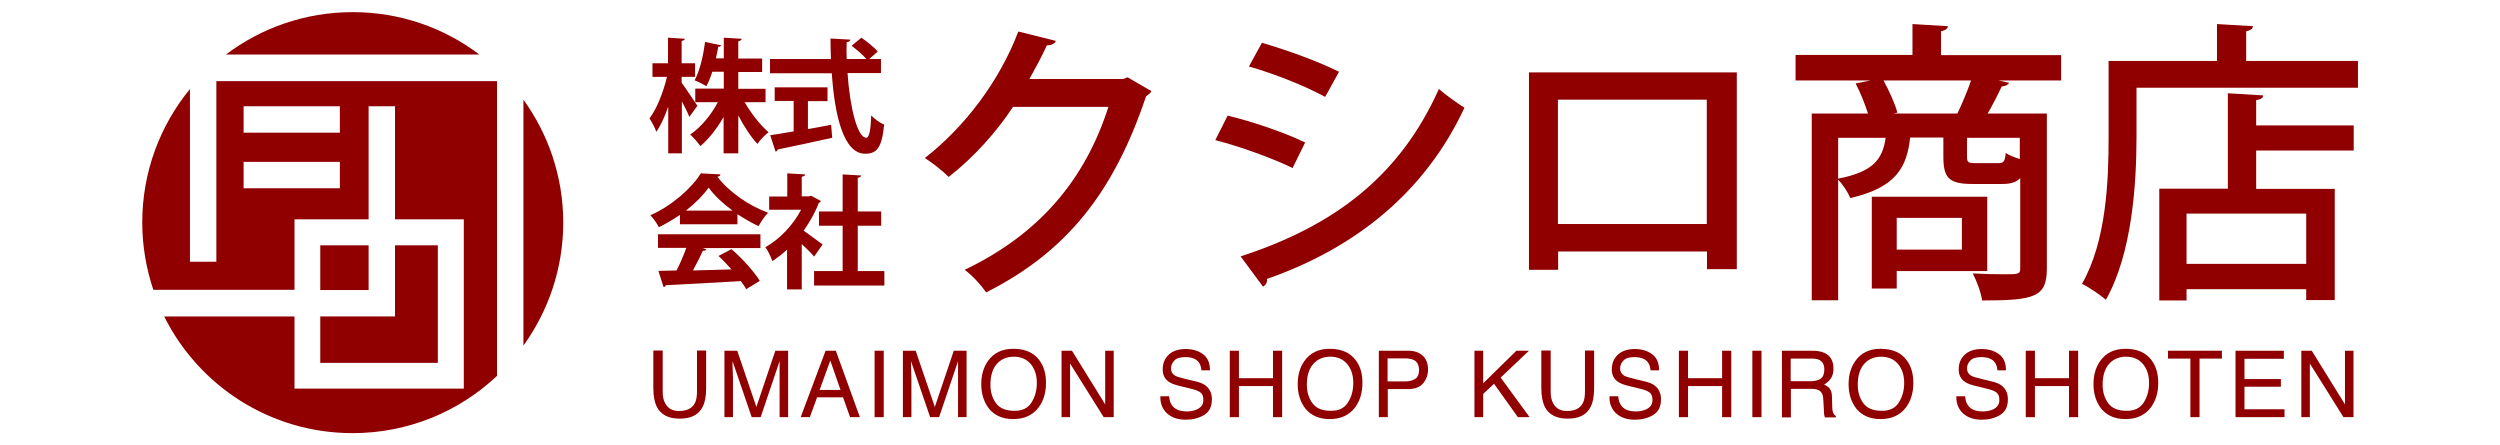 <?xml version="1.0" encoding="utf-8"?>
<!-- Generator: Adobe Illustrator 25.4.1, SVG Export Plug-In . SVG Version: 6.00 Build 0)  -->
<svg version="1.1" id="レイヤー_1" xmlns="http://www.w3.org/2000/svg" xmlns:xlink="http://www.w3.org/1999/xlink" x="0px"
	 y="0px" viewBox="0 0 1174 209.1" style="enable-background:new 0 0 1174 209.1;" xml:space="preserve">
<style type="text/css">
	.st0{fill:none;}
	.st1{fill:#900000;}
</style>
<g>
	<g>
		<rect x="150.4" y="115.2" class="st0" width="22.7" height="21"/>
		<polygon class="st0" points="150.4,148.6 150.4,170.4 205.6,170.4 205.6,115.2 185.5,115.2 185.5,148.6 		"/>
		<g>
			<path class="st1" d="M225.1,25.6C208.6,13.1,188,5.7,165.6,5.7c-22.3,0-42.9,7.4-59.5,19.9H225.1z"/>
			<path class="st1" d="M245.8,46.8v115.5c11.7-16.3,18.7-36.2,18.7-57.8C264.5,83,257.5,63,245.8,46.8z"/>
		</g>
		<g>
			<path class="st1" d="M101.6,38.1v84.8H89.2V41.8c-14,17.1-22.4,38.9-22.4,62.7c0,11.1,1.9,21.7,5.2,31.6h66.3V103h34.8V49.9h12.4
				V103h32.3v79.5h-79.5v-33.9H77.1c16.2,32.5,49.7,54.8,88.5,54.8c26.2,0,50.1-10.2,67.8-26.9V38.1H101.6z M159.6,88.4h-45.2V76
				h45.2V88.4z M159.6,62.3h-45.2V49.9h45.2V62.3z"/>
			<polygon class="st1" points="205.6,170.4 205.6,115.2 185.5,115.2 185.5,148.6 150.4,148.6 150.4,170.4 			"/>
			<rect x="150.4" y="115.2" class="st1" width="22.7" height="21"/>
		</g>
	</g>
	<g>
		<g>
			<path class="st1" d="M540.7,42.8c-0.4,1-1.7,1.8-2.5,2.4c-15.1,45-37.2,73-75.1,92.1c-2.2-3.2-6.2-7.7-10.1-10.6
				c35.4-16.9,56.7-42.7,67.5-76.5h-44.8c-7.5,11.5-18.4,23.7-30.2,32.9c-2.6-2.6-7.5-6.6-11.2-8.9c18.4-14.3,34.9-35.7,43.9-59.4
				l17.6,4.4c-0.4,1.4-2.2,2.1-4.2,2.1c-2.5,5.5-5.4,10.8-8.2,15.8h44l2.1-0.8L540.7,42.8z"/>
			<path class="st1" d="M576.5,54.3c12.5,3,27.3,8.2,36.4,12.6l-5.9,12c-9-4.4-24.2-10-36.3-13.1L576.5,54.3z M582.6,120.4
				c43.6-14.2,74.6-37.3,93.1-78.6c2.8,2.5,9,6.9,12,8.8c-18.7,40.1-51.7,66.1-92.8,80.4c0.4,1.2-0.4,2.9-1.8,3.6L582.6,120.4z
				 M592.6,20.1c12.4,3.6,26.8,8.9,36.2,13.6l-6.5,11.8c-9.8-5.3-23.4-10.7-35.8-14.3L592.6,20.1z"/>
			<path class="st1" d="M815.6,34v92.4h-14v-8.3h-69.9v8.6h-13.7V34H815.6z M801.5,105.2V46.8h-69.9v58.4H801.5z"/>
			<path class="st1" d="M967.9,25.8v12h-29.3l4.9,1.1c-0.6,1-1.5,1.5-3.5,1.7c-1.7,3.7-4.2,8.6-6.6,12.7h27.8V126
				c0,13.4-5.4,15.1-30.4,15.1c-0.5-3.7-2.6-9.3-4.4-12.7c5.2,0.3,10.5,0.4,14.4,0.4c7.3,0,7.9,0,7.9-3V83.6
				c-1.9,2.1-4.6,2.8-8.6,2.8h-13.8c-11.2,0-13.7-2.9-13.7-12.9v-8.9H897c-1.5,13.8-6.5,23.5-28.1,28.4c-1-2.5-3.5-6.4-5.7-8.6V141
				h-12.4V53.3h26.4c-1.4-4.4-3.6-10-5.8-14.1l6.9-1.4h-35.1v-12h54.9V11.3l16.6,1c-0.1,1.2-1,1.9-3.2,2.4v11.2H967.9z M863.2,64.7
				v19.2c16-3.2,20.8-8.6,22.3-19.2H863.2z M933.2,127.3h-42.5v8.2H879V92.4h54.2V127.3z M889.2,53.3h30c2.2-4.6,4.7-10.5,6.4-15.5
				h-41.1c2.6,4.8,5.4,10.8,6.5,15.1L889.2,53.3z M921.3,102.3h-30.6v14.9h30.6V102.3z M938.3,76.6c2.6,0,3.2-0.6,3.6-4.8
				c1.4,1.1,4.2,2.1,6.6,2.9v-10h-24.8v8.9c0,2.6,0.6,3,3.9,3H938.3z"/>
			<path class="st1" d="M1054.7,28.6h52.6v12.6h-104v23.2c0,22-2.1,54.8-14.4,76.4c-2.4-2.2-8.2-6.1-11.2-7.5
				c11.5-20.1,12.5-48.7,12.5-68.9V28.6h50.9V11.3l16.9,1c-0.1,1.2-1,1.9-3.2,2.4V28.6z M1062.8,44.8c-0.1,1.2-1.1,1.9-3.3,2.2v11.9
				h45.8v11.8h-45.8v18h36.9v52.2H1083v-5.1h-56.2v5.3H1014V88.6h32.2V43.8L1062.8,44.8z M1083,123.9v-23.6h-56.2v23.6H1083z"/>
		</g>
		<g>
			<path class="st1" d="M311.2,164.7V184c0,2.3,0.4,4.1,1.3,5.6c1.3,2.3,3.4,3.4,6.4,3.4c3.6,0,6.1-1.2,7.4-3.7c0.7-1.3,1-3.1,1-5.4
				v-19.3h4.3v17.5c0,3.8-0.5,6.8-1.6,8.9c-1.9,3.8-5.5,5.6-10.8,5.6c-5.3,0-8.9-1.9-10.8-5.6c-1-2.1-1.6-5-1.6-8.9v-17.5H311.2z"/>
			<path class="st1" d="M340.1,164.7h6.1l9,26.4l8.9-26.4h6v31.2h-4v-18.4c0-0.6,0-1.7,0-3.2c0-1.5,0-3,0-4.7l-8.9,26.3H353l-9-26.3
				v1c0,0.8,0,1.9,0.1,3.5c0,1.6,0.1,2.7,0.1,3.4v18.4h-4V164.7z"/>
			<path class="st1" d="M387.7,164.7h4.8l11.3,31.2h-4.6l-3.3-9.3h-12.2l-3.4,9.3H376L387.7,164.7z M394.7,183.1l-4.8-13.8l-5,13.8
				H394.7z"/>
			<path class="st1" d="M410.7,164.7h4.3v31.2h-4.3V164.7z"/>
			<path class="st1" d="M423.9,164.7h6.1l9,26.4l8.9-26.4h6v31.2h-4v-18.4c0-0.6,0-1.7,0-3.2c0-1.5,0-3,0-4.7l-8.9,26.3h-4.2
				l-9-26.3v1c0,0.8,0,1.9,0.1,3.5c0,1.6,0.1,2.7,0.1,3.4v18.4h-4V164.7z"/>
			<path class="st1" d="M488.1,169.2c2.1,2.8,3.1,6.3,3.1,10.6c0,4.7-1.2,8.5-3.5,11.6c-2.8,3.6-6.7,5.4-11.9,5.4
				c-4.8,0-8.6-1.6-11.3-4.8c-2.4-3.1-3.7-6.9-3.7-11.6c0-4.2,1-7.8,3.1-10.8c2.7-3.9,6.7-5.8,11.9-5.8
				C481.4,163.8,485.5,165.6,488.1,169.2z M484.4,189c1.7-2.7,2.5-5.7,2.5-9.2c0-3.7-1-6.6-2.9-8.9c-1.9-2.2-4.5-3.4-7.9-3.4
				c-3.2,0-5.9,1.1-7.9,3.3c-2,2.2-3.1,5.5-3.1,9.8c0,3.5,0.9,6.4,2.6,8.7c1.7,2.4,4.6,3.6,8.5,3.6C480,193,482.7,191.7,484.4,189z"
				/>
			<path class="st1" d="M498.4,164.7h5l15.6,25.2v-25.2h4v31.2h-4.7l-15.8-25.2v25.2h-4V164.7z"/>
			<path class="st1" d="M549,185.8c0.1,1.8,0.5,3.2,1.2,4.3c1.4,2.1,3.7,3.1,7.1,3.1c1.5,0,2.9-0.2,4.2-0.7c2.4-0.9,3.6-2.4,3.6-4.7
				c0-1.7-0.5-2.9-1.5-3.6c-1-0.7-2.7-1.3-4.9-1.8l-4.1-1c-2.7-0.6-4.6-1.3-5.7-2.1c-1.9-1.3-2.9-3.2-2.9-5.8c0-2.8,0.9-5.1,2.8-6.9
				c1.9-1.8,4.6-2.7,8-2.7c3.2,0,5.9,0.8,8.1,2.4c2.2,1.6,3.3,4.1,3.3,7.6h-4c-0.2-1.7-0.6-3-1.3-3.8c-1.2-1.6-3.3-2.4-6.3-2.4
				c-2.4,0-4.1,0.5-5.1,1.6c-1,1-1.6,2.3-1.6,3.7c0,1.5,0.6,2.6,1.9,3.4c0.8,0.5,2.6,1,5.5,1.7l4.2,1c2,0.5,3.6,1.1,4.7,2
				c1.9,1.5,2.9,3.6,2.9,6.4c0,3.5-1.2,5.9-3.7,7.4c-2.5,1.5-5.3,2.2-8.5,2.2c-3.8,0-6.7-1-8.9-3c-2.1-2-3.2-4.6-3.1-8H549z"/>
			<path class="st1" d="M577.5,164.7h4.3v12.9h16v-12.9h4.3v31.2h-4.3v-14.6h-16v14.6h-4.3V164.7z"/>
			<path class="st1" d="M636.7,169.2c2.1,2.8,3.1,6.3,3.1,10.6c0,4.7-1.2,8.5-3.5,11.6c-2.8,3.6-6.7,5.4-11.9,5.4
				c-4.8,0-8.6-1.6-11.3-4.8c-2.4-3.1-3.7-6.9-3.7-11.6c0-4.2,1-7.8,3.1-10.8c2.7-3.9,6.7-5.8,11.9-5.8
				C630,163.8,634,165.6,636.7,169.2z M633,189c1.7-2.7,2.5-5.7,2.5-9.2c0-3.7-1-6.6-2.9-8.9c-1.9-2.2-4.5-3.4-7.9-3.4
				c-3.2,0-5.9,1.1-7.9,3.3c-2,2.2-3.1,5.5-3.1,9.8c0,3.5,0.9,6.4,2.6,8.7c1.7,2.4,4.6,3.6,8.5,3.6C628.6,193,631.3,191.7,633,189z"
				/>
			<path class="st1" d="M647.4,164.7h14c2.8,0,5,0.8,6.7,2.3c1.7,1.6,2.5,3.8,2.5,6.6c0,2.4-0.8,4.6-2.3,6.4
				c-1.5,1.8-3.8,2.7-6.9,2.7h-9.7v13.2h-4.2V164.7z M663.8,169c-0.9-0.4-2.2-0.7-3.8-0.7h-8.4v10.8h8.4c1.9,0,3.4-0.4,4.6-1.2
				c1.2-0.8,1.8-2.2,1.8-4.3C666.3,171.4,665.5,169.8,663.8,169z"/>
			<path class="st1" d="M692.4,164.7h4.1V180l15.6-15.3h5.9l-13.3,12.6l13.6,18.6h-5.5l-11.2-15.7l-5.1,4.8v10.9h-4.1V164.7z"/>
			<path class="st1" d="M728.2,164.7V184c0,2.3,0.4,4.1,1.3,5.6c1.3,2.3,3.4,3.4,6.4,3.4c3.6,0,6.1-1.2,7.4-3.7c0.7-1.3,1-3.1,1-5.4
				v-19.3h4.3v17.5c0,3.8-0.5,6.8-1.6,8.9c-1.9,3.8-5.5,5.6-10.8,5.6c-5.3,0-8.9-1.9-10.8-5.6c-1-2.1-1.6-5-1.6-8.9v-17.5H728.2z"/>
			<path class="st1" d="M759.9,185.8c0.1,1.8,0.5,3.2,1.2,4.3c1.3,2.1,3.7,3.1,7.1,3.1c1.5,0,2.9-0.2,4.2-0.7
				c2.4-0.9,3.6-2.4,3.6-4.7c0-1.7-0.5-2.9-1.5-3.6c-1-0.7-2.7-1.3-4.9-1.8l-4.1-1c-2.7-0.6-4.6-1.3-5.7-2.1
				c-1.9-1.3-2.9-3.2-2.9-5.8c0-2.8,0.9-5.1,2.8-6.9c1.9-1.8,4.6-2.7,8-2.7c3.2,0,5.9,0.8,8.1,2.4c2.2,1.6,3.3,4.1,3.3,7.6h-4
				c-0.2-1.7-0.6-3-1.3-3.8c-1.2-1.6-3.3-2.4-6.3-2.4c-2.4,0-4.1,0.5-5.1,1.6c-1,1-1.6,2.3-1.6,3.7c0,1.5,0.6,2.6,1.9,3.4
				c0.8,0.5,2.6,1,5.5,1.7l4.2,1c2,0.5,3.6,1.1,4.7,2c1.9,1.5,2.9,3.6,2.9,6.4c0,3.5-1.2,5.9-3.7,7.4c-2.5,1.5-5.3,2.2-8.5,2.2
				c-3.8,0-6.7-1-8.9-3c-2.1-2-3.2-4.6-3.1-8H759.9z"/>
			<path class="st1" d="M788.4,164.7h4.3v12.9h16v-12.9h4.3v31.2h-4.3v-14.6h-16v14.6h-4.3V164.7z"/>
			<path class="st1" d="M822.9,164.7h4.3v31.2h-4.3V164.7z"/>
			<path class="st1" d="M836.7,164.7h14.2c2.3,0,4.3,0.3,5.8,1c2.9,1.3,4.3,3.8,4.3,7.4c0,1.9-0.4,3.4-1.2,4.6
				c-0.8,1.2-1.9,2.1-3.2,2.9c1.2,0.5,2.1,1.1,2.7,2c0.6,0.8,1,2.1,1,3.9l0.1,4.2c0,1.2,0.1,2.1,0.3,2.7c0.3,1,0.7,1.6,1.4,1.9v0.7
				H857c-0.1-0.3-0.3-0.6-0.3-1c-0.1-0.4-0.2-1.2-0.2-2.5l-0.3-5.2c-0.1-2-0.8-3.4-2.2-4.1c-0.8-0.4-2-0.6-3.7-0.6h-9.3v13.4h-4.2
				V164.7z M850.4,179c1.9,0,3.5-0.4,4.6-1.2c1.1-0.8,1.7-2.2,1.7-4.3c0-2.2-0.8-3.7-2.4-4.5c-0.8-0.4-2-0.6-3.4-0.6h-10V179H850.4z
				"/>
			<path class="st1" d="M895.4,169.2c2.1,2.8,3.1,6.3,3.1,10.6c0,4.7-1.2,8.5-3.5,11.6c-2.8,3.6-6.7,5.4-11.9,5.4
				c-4.8,0-8.6-1.6-11.3-4.8c-2.4-3.1-3.7-6.9-3.7-11.6c0-4.2,1-7.8,3.1-10.8c2.7-3.9,6.7-5.8,11.9-5.8
				C888.7,163.8,892.8,165.6,895.4,169.2z M891.7,189c1.7-2.7,2.5-5.7,2.5-9.2c0-3.7-1-6.6-2.9-8.9c-1.9-2.2-4.5-3.4-7.9-3.4
				c-3.2,0-5.9,1.1-7.9,3.3c-2,2.2-3.1,5.5-3.1,9.8c0,3.5,0.9,6.4,2.6,8.7c1.7,2.4,4.6,3.6,8.5,3.6C887.3,193,890,191.7,891.7,189z"
				/>
			<path class="st1" d="M922.8,185.8c0.1,1.8,0.5,3.2,1.2,4.3c1.3,2.1,3.7,3.1,7.1,3.1c1.5,0,2.9-0.2,4.2-0.7
				c2.4-0.9,3.6-2.4,3.6-4.7c0-1.7-0.5-2.9-1.5-3.6c-1-0.7-2.7-1.3-4.9-1.8l-4.1-1c-2.7-0.6-4.6-1.3-5.7-2.1
				c-1.9-1.3-2.9-3.2-2.9-5.8c0-2.8,0.9-5.1,2.8-6.9c1.9-1.8,4.6-2.7,8-2.7c3.2,0,5.9,0.8,8.1,2.4c2.2,1.6,3.3,4.1,3.3,7.6h-4
				c-0.2-1.7-0.6-3-1.3-3.8c-1.2-1.6-3.3-2.4-6.3-2.4c-2.4,0-4.1,0.5-5.1,1.6c-1,1-1.6,2.3-1.6,3.7c0,1.5,0.6,2.6,1.9,3.4
				c0.8,0.5,2.6,1,5.5,1.7l4.2,1c2,0.5,3.6,1.1,4.7,2c1.9,1.5,2.9,3.6,2.9,6.4c0,3.5-1.2,5.9-3.7,7.4c-2.5,1.5-5.3,2.2-8.5,2.2
				c-3.8,0-6.7-1-8.9-3c-2.1-2-3.2-4.6-3.1-8H922.8z"/>
			<path class="st1" d="M951.3,164.7h4.3v12.9h16v-12.9h4.3v31.2h-4.3v-14.6h-16v14.6h-4.3V164.7z"/>
			<path class="st1" d="M1010.4,169.2c2.1,2.8,3.1,6.3,3.1,10.6c0,4.7-1.2,8.5-3.5,11.6c-2.8,3.6-6.7,5.4-11.9,5.4
				c-4.8,0-8.6-1.6-11.3-4.8c-2.4-3.1-3.7-6.9-3.7-11.6c0-4.2,1-7.8,3.1-10.8c2.7-3.9,6.7-5.8,11.9-5.8
				C1003.7,163.8,1007.8,165.6,1010.4,169.2z M1006.7,189c1.7-2.7,2.5-5.7,2.5-9.2c0-3.7-1-6.6-2.9-8.9c-1.9-2.2-4.5-3.4-7.9-3.4
				c-3.2,0-5.9,1.1-7.9,3.3c-2,2.2-3.1,5.5-3.1,9.8c0,3.5,0.9,6.4,2.6,8.7c1.7,2.4,4.6,3.6,8.5,3.6
				C1002.3,193,1005,191.7,1006.7,189z"/>
			<path class="st1" d="M1043.4,164.7v3.7h-10.5v27.5h-4.3v-27.5h-10.5v-3.7H1043.4z"/>
			<path class="st1" d="M1049.9,164.7h22.6v3.8H1054v9.5h17.1v3.6H1054v10.6h18.8v3.7h-23V164.7z"/>
			<path class="st1" d="M1080.6,164.7h5l15.6,25.2v-25.2h4v31.2h-4.7l-15.8-25.2v25.2h-4V164.7z"/>
		</g>
		<g>
			<g>
				<path class="st1" d="M320.2,39c1.6,2.1,6.2,9.1,7.3,10.7l-3.8,5.2c-0.7-1.9-2.1-4.7-3.5-7.3V72h-6.4V50.1
					c-1.6,4.6-3.5,8.8-5.6,11.8c-0.6-1.9-2.1-4.6-3.2-6.3c3.5-4.6,6.6-12.6,8.2-19.5h-6.8v-6.4h7.3v-12l7.9,0.5
					c-0.1,0.5-0.5,0.9-1.5,1v10.5h6.3v6.4h-6.3V39z M359.5,48h-9.8c3.1,5.4,7.4,10.8,11.2,14.1c-1.6,1.2-4,3.6-5.2,5.5
					c-3.1-3.3-6.3-8.2-9-13.4V72h-6.9V54.9c-3.1,5.5-7,10.4-10.9,13.7c-1.1-1.6-3.3-4.1-4.8-5.4c5-3.4,9.8-9.1,13-15.2h-10.6v-6.4
					h13.4v-7.9h-5.4c-0.8,2.5-1.7,4.8-2.8,6.8c-1.4-0.9-4-2.2-5.5-2.8c2.6-4.8,4.2-12.4,4.9-18l7.6,1.6c-0.2,0.4-0.6,0.7-1.4,0.7
					c-0.3,1.6-0.7,3.4-1.1,5.4h3.7v-9.7l8.4,0.5c-0.1,0.6-0.5,0.9-1.6,1.2v8.1h11.2v6.3h-11.2v7.9h12.8V48z"/>
				<path class="st1" d="M413.7,34.3H398c1.1,16.2,4.6,30.3,8.8,30.4c1.3,0,2.1-3.2,2.3-10.5c1.6,1.7,4.1,3.5,6.1,4.3
					c-1.1,11.1-3.5,13.7-9,13.7c-10-0.1-14.2-17.6-15.6-37.8h-29v-6.7h28.6c-0.1-3.2-0.2-6.4-0.2-9.6l9.3,0.5c0,0.6-0.5,1-1.7,1.2
					c-0.1,2.6-0.1,5.2,0,7.9h9.2c-1.6-2-4.5-4.4-6.9-6.2l4.6-3.8c2.6,1.8,6,4.5,7.7,6.5l-4,3.5h5.5V34.3z M379.4,47.4v13.2
					c3.6-0.6,7.3-1.3,10.9-2l0.5,6.1c-9.3,2.1-19.3,4.2-25.6,5.5c-0.1,0.6-0.6,0.9-1,1l-2.5-7.7c3-0.5,6.8-1,11-1.8V47.4h-8.9V41
					h24.8v6.5H379.4z"/>
				<path class="st1" d="M319.3,105.2v-4.3c-3.1,2.1-6.4,4.1-9.9,5.8c-0.8-1.6-2.6-4.3-4-5.6c10-4.4,19.5-12.8,23.7-19.7l9.3,0.5
					c-0.2,0.6-0.7,1-1.5,1.1c5.4,7.2,15,13.7,23.8,16.9c-1.7,1.7-3.3,4.2-4.5,6.3c-3.2-1.5-6.6-3.5-9.9-5.6v4.7H319.3z M309,116.4
					V110h48.1v6.5H330l1.7,0.6c-0.2,0.5-0.8,0.7-1.7,0.7c-1.2,2.8-2.9,6.1-4.6,9.2c5.7-0.1,11.9-0.3,18.1-0.5c-2-2.2-4-4.4-6.1-6.3
					l6.1-3.2c5.2,4.5,10.6,10.5,13.3,14.9l-6.4,3.9c-0.6-1.2-1.5-2.4-2.5-3.8c-13,0.8-26.4,1.5-35.2,1.9c-0.1,0.5-0.6,0.9-1.1,0.9
					l-2.4-7.6c2.4-0.1,5.3-0.1,8.5-0.2c1.7-3.2,3.3-7.1,4.6-10.6H309z M344,98.9c-4.5-3.3-8.6-7.1-11.2-10.8
					c-2.5,3.5-6.2,7.3-10.7,10.8H344z"/>
				<path class="st1" d="M385.5,94.4c-0.2,0.4-0.5,0.7-1,0.9c-1.7,4.5-4.2,8.9-7.1,13c2.8,2,7.6,5.5,8.9,6.5l-4,5.7
					c-1.3-1.6-3.6-3.9-5.8-5.9v21.3h-6.9v-18.7c-2.2,2.1-4.6,3.9-6.9,5.4c-0.6-1.8-2.2-5.2-3.3-6.5c6.6-3.7,13-10.3,16.8-17.6h-15
					v-6.2h8.5V81.4l8.4,0.5c-0.1,0.6-0.5,0.9-1.6,1.1v9.2h3.4l1-0.3L385.5,94.4z M402.9,127.3h12.4v6.8h-33v-6.8h13.4V106h-11.1
					v-6.7h11.1V81.9l8.7,0.5c-0.1,0.6-0.5,0.9-1.6,1.1v15.8h11v6.7h-11V127.3z"/>
			</g>
		</g>
	</g>
</g>
</svg>
